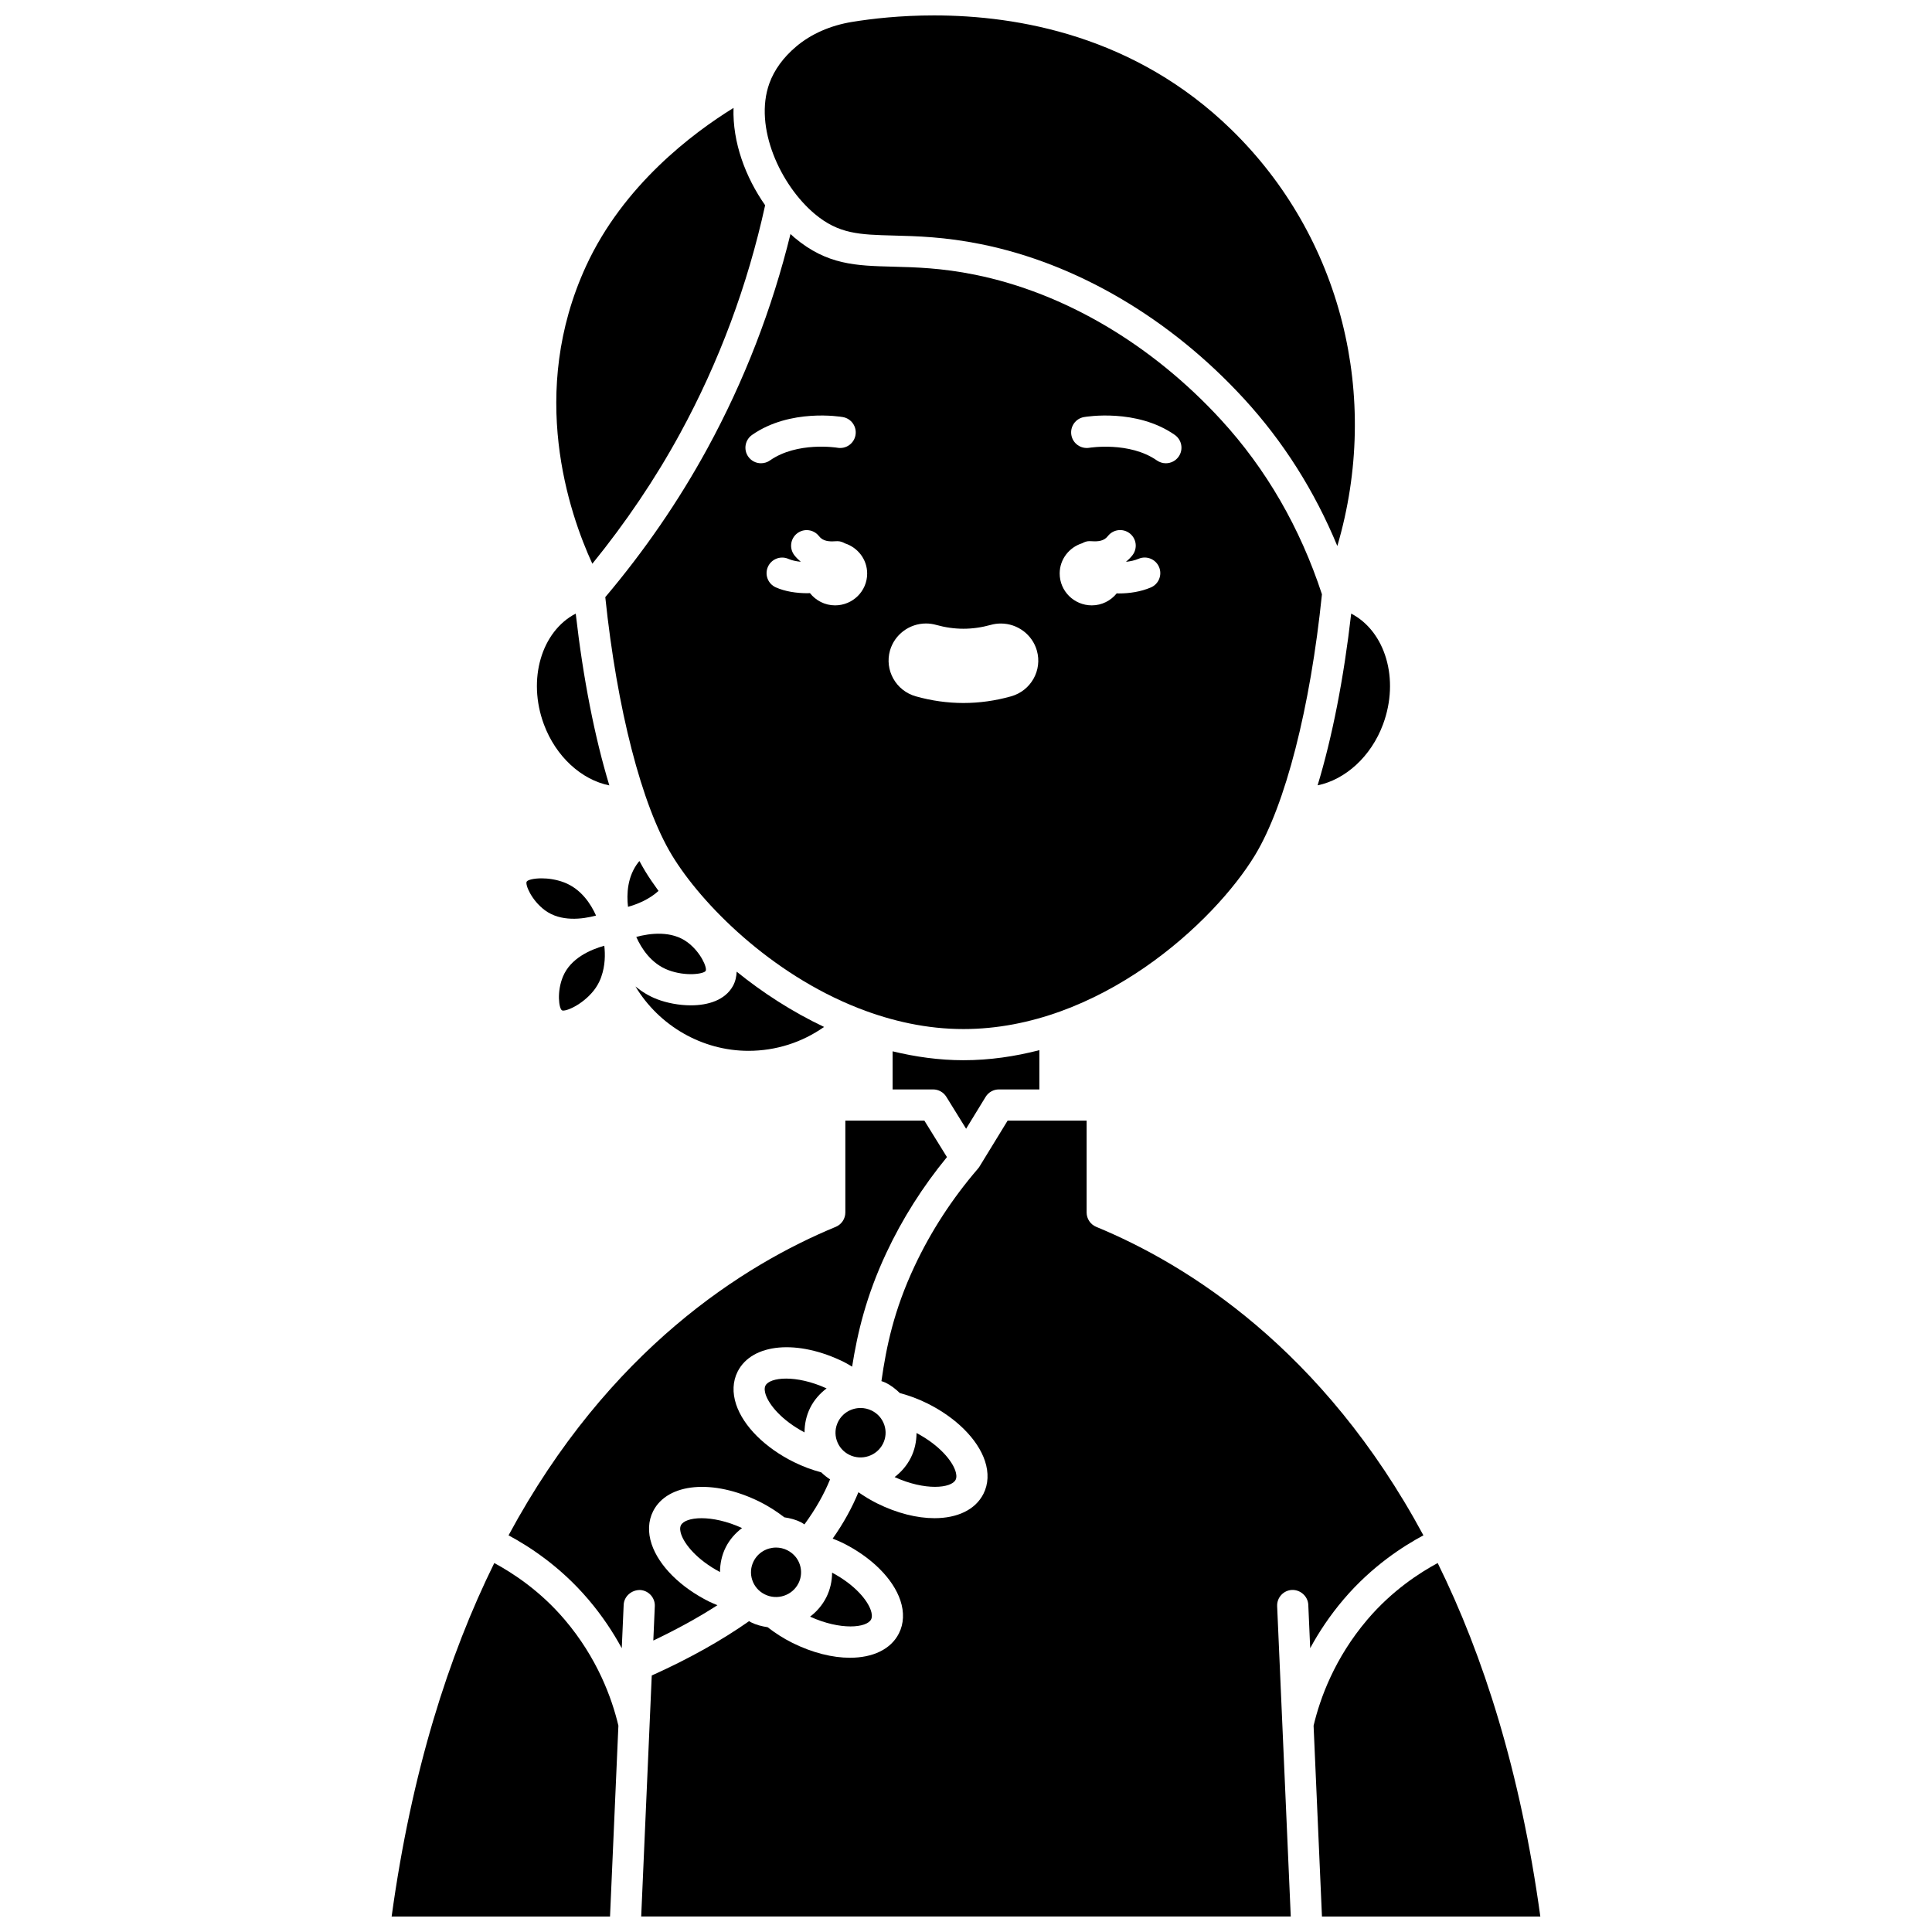 <?xml version="1.0" encoding="UTF-8"?>
<!-- Uploaded to: ICON Repo, www.iconrepo.com, Generator: ICON Repo Mixer Tools -->
<svg width="800px" height="800px" version="1.1" viewBox="144 144 512 512" xmlns="http://www.w3.org/2000/svg">
 <defs>
  <clipPath id="d">
   <path d="m346 148.09h158v140.91h-158z"/>
  </clipPath>
  <clipPath id="c">
   <path d="m313 440h209v211.9h-209z"/>
  </clipPath>
  <clipPath id="b">
   <path d="m247 558h61v93.902h-61z"/>
  </clipPath>
  <clipPath id="a">
   <path d="m492 558h61v93.902h-61z"/>
  </clipPath>
 </defs>
 <path d="m324.24 258.85c10.332-18.941 17.887-39.273 22.531-60.457-5.184-7.383-8.676-16.672-8.379-25.797-10.77 6.648-29.215 20.473-39.074 41.895-15.453 33.586-4.531 65.445 1.656 78.906 8.781-10.816 16.633-22.379 23.266-34.547z"/>
 <g clip-path="url(#d)">
  <path d="m359.87 200.66c6.41 5.383 11.895 5.523 20.98 5.762 6.047 0.156 13.57 0.348 23.188 2.297 25.359 5.133 50.082 19.672 69.617 40.941 10.406 11.324 18.703 24.418 24.75 39.035 11.625-39.562 1.148-81.867-28.098-110.36-25.445-24.805-56.465-30.25-78.797-30.25-8.93 0-16.465 0.867-21.703 1.723-5.734 0.934-10.852 3.184-14.793 6.508-3.422 2.887-5.816 6.176-7.125 9.777-4.184 11.613 2.961 26.984 11.98 34.562z"/>
 </g>
 <path d="m305.48 352.14c-3.863-12.727-6.934-28.27-8.906-45.531-9.043 4.699-12.875 17.371-8.445 29.332 3.188 8.598 10 14.723 17.352 16.199z"/>
 <path d="m342.35 422.48c7.285 0 14.207-2.231 20.039-6.332-8.543-4.043-16.34-9.137-23.16-14.645-0.07 1.301-0.328 2.59-1 3.801-2.086 3.754-6.559 5.121-11.152 5.121-3.16 0-6.367-0.645-8.898-1.605-2.258-0.855-4.129-2.062-5.781-3.398 6.273 10.426 17.668 17.059 29.953 17.059z"/>
 <path d="m293.2 402.78c-1.703 4.086-1.062 8.508-0.277 8.965 0.809 0.461 5.344-1.371 8.414-5.227 0.789-0.992 1.375-2.047 1.816-3.125 0.055-0.203 0.121-0.387 0.203-0.578 1.031-2.891 1.055-5.887 0.789-8.184-3.625 1.012-8.926 3.289-10.945 8.148z"/>
 <path d="m476.61 370.6c8.043-13.305 14.648-39.094 17.719-69.109-5.793-17.656-14.785-33.219-26.75-46.246-18.363-19.996-41.512-33.641-65.176-38.438-8.91-1.805-15.742-1.977-21.766-2.137-9.754-0.25-17.465-0.445-26.082-7.688-0.363-0.305-0.715-0.645-1.07-0.965-4.871 19.836-12.246 38.91-21.996 56.789-7.621 13.977-16.75 27.223-27.082 39.445 3.106 29.688 9.66 55.152 17.637 68.348 7.856 12.992 26.211 31.484 49.496 40.594 0.066 0.023 0.125 0.051 0.191 0.074 8.621 3.348 17.898 5.445 27.594 5.445 35.984 0 66.496-28.281 77.285-46.113zm-134.32-105.59c-1.305-1.871-0.852-4.441 1.02-5.754 10.102-7.062 23.488-4.828 24.051-4.727 2.246 0.391 3.75 2.531 3.356 4.777-0.387 2.242-2.512 3.742-4.769 3.356-0.246-0.047-10.68-1.688-17.906 3.363-0.719 0.504-1.543 0.742-2.363 0.742-1.301 0.008-2.582-0.609-3.387-1.758zm23.016 39.418c-2.719 0-5.109-1.285-6.664-3.25-0.215 0.004-0.422 0.031-0.637 0.031-2.902 0-5.906-0.441-8.398-1.547-2.086-0.926-3.027-3.363-2.102-5.445 0.93-2.086 3.371-3.019 5.445-2.102 0.938 0.418 2.082 0.645 3.269 0.762-0.605-0.516-1.188-1.074-1.703-1.734-1.395-1.805-1.066-4.394 0.738-5.793 1.805-1.391 4.398-1.066 5.793 0.738 1.055 1.359 2.66 1.457 4.246 1.355 0.086-0.004 0.559-0.023 0.645-0.023 0.734 0 1.391 0.242 1.992 0.582 3.402 1.102 5.879 4.246 5.879 7.992 0.004 4.648-3.801 8.434-8.504 8.434zm46.633 24.113c-4.168 1.172-8.41 1.762-12.621 1.762-4.207 0-8.453-0.594-12.621-1.766-5.258-1.477-8.324-6.926-6.84-12.145 1.203-4.215 5.125-7.16 9.539-7.16 0.918 0 1.828 0.129 2.715 0.379 2.387 0.668 4.812 1.012 7.203 1.012 2.394 0 4.824-0.344 7.223-1.012 0.875-0.246 1.781-0.371 2.695-0.371 4.426 0 8.355 2.949 9.547 7.172 1.492 5.215-1.578 10.652-6.84 12.129zm37.039-28.855c-2.672 1.137-5.664 1.586-8.496 1.586-0.188 0-0.355-0.023-0.535-0.027-1.562 1.93-3.926 3.184-6.609 3.184-4.699 0-8.512-3.781-8.512-8.445 0-3.781 2.527-6.949 5.984-8.023 0.559-0.316 1.172-0.551 1.887-0.551 0.086 0 0.559 0.02 0.645 0.023 1.594 0.098 3.195 0.004 4.246-1.355 1.398-1.805 3.988-2.129 5.793-0.738 1.805 1.395 2.137 3.988 0.738 5.793-0.516 0.668-1.105 1.234-1.723 1.758 1.16-0.125 2.316-0.371 3.348-0.809 2.098-0.891 4.523 0.086 5.418 2.184 0.895 2.106-0.086 4.531-2.184 5.422zm7.375-34.676c-0.805 1.148-2.086 1.762-3.391 1.762-0.816 0-1.641-0.242-2.363-0.742-7.277-5.078-17.801-3.375-17.91-3.363-2.258 0.371-4.379-1.129-4.766-3.371-0.383-2.242 1.109-4.375 3.352-4.766 0.57-0.098 13.945-2.336 24.055 4.727 1.875 1.312 2.336 3.887 1.023 5.754z"/>
 <path d="m288.38 385.21c4.219 3.148 9.941 2.402 13.578 1.426-1.359-3.043-3.941-7.07-8.48-8.793-2.082-0.789-4.207-1.074-5.957-1.074-2.125 0-3.691 0.422-3.945 0.875-0.445 0.789 1.258 4.918 4.805 7.566z"/>
 <path d="m380.55 422.61v10.098h10.723c1.43 0 2.758 0.738 3.516 1.957l5.238 8.465 5.172-8.449c0.75-1.227 2.086-1.973 3.523-1.973h10.723v-10.406c-6.465 1.672-13.188 2.668-20.113 2.668-6.461 0-12.727-0.895-18.781-2.359z"/>
 <path d="m321.11 401.09c4.606 1.742 9.441 1.027 9.902 0.199 0.441-0.793-1.262-4.922-4.812-7.57-4.223-3.156-9.949-2.406-13.582-1.426 1.359 3.047 3.938 7.07 8.492 8.797z"/>
 <path d="m313.46 372.19c-0.066 0.078-0.156 0.152-0.219 0.23-3.035 3.809-3.195 8.59-2.812 11.898 2.449-0.68 5.633-1.973 8.086-4.219-1.309-1.801-2.527-3.562-3.531-5.223-0.516-0.852-1.02-1.754-1.523-2.688z"/>
 <path d="m352.63 554.82c-0.953-0.477-1.969-0.699-2.969-0.699-2.441 0-4.789 1.332-5.945 3.633-0.785 1.559-0.914 3.32-0.363 4.969 0.555 1.668 1.734 3.019 3.324 3.805 3.277 1.633 7.289 0.312 8.922-2.938 1.137-2.25 0.852-4.988-0.727-6.969-0.605-0.754-1.359-1.359-2.242-1.801z"/>
 <g clip-path="url(#c)">
  <path d="m521.22 550.88c-26.582-49.32-62.473-71.746-86.703-81.75-1.543-0.637-2.551-2.148-2.551-3.816v-24.344h-20.93l-7.445 12.156c-0.051 0.086-0.102 0.168-0.164 0.25-0.09 0.137-0.195 0.262-0.301 0.379-6.797 7.906-12.434 16.574-16.75 25.777-5.481 11.688-7.461 21.211-8.789 30.477 0.371 0.148 0.75 0.238 1.113 0.422 1.426 0.707 2.656 1.664 3.758 2.742 2.441 0.66 4.871 1.535 7.246 2.719 7.668 3.805 13.391 9.512 15.312 15.262 1.039 3.125 0.91 6.141-0.391 8.719-2.152 4.262-6.969 6.461-12.977 6.461-4.609 0-9.91-1.293-15.246-3.941-1.746-0.867-3.367-1.871-4.91-2.938-1.691 4.098-3.941 8.207-6.824 12.289 0.879 0.363 1.762 0.699 2.633 1.133 7.668 3.805 13.391 9.512 15.312 15.266 1.039 3.125 0.91 6.141-0.387 8.715-2.152 4.266-6.969 6.461-12.977 6.465-4.609 0-9.91-1.293-15.246-3.941-2.394-1.188-4.574-2.606-6.582-4.16-1.5-0.223-2.992-0.594-4.422-1.305-0.168-0.086-0.312-0.207-0.48-0.297-7.367 5.176-16.008 10.004-25.797 14.402l-2.797 63.867h172.14l-3.606-82.23c-0.098-2.281 1.664-4.207 3.945-4.309 2.207-0.07 4.207 1.664 4.309 3.945l0.504 11.484c2.297-4.234 5.191-8.617 8.859-12.934 7.574-8.891 15.902-14.152 21.141-16.965z"/>
 </g>
 <g clip-path="url(#b)">
  <path d="m274.99 558.22c-12.109 24.555-21.922 55.266-27.203 93.68h57.875l2.219-50.582c-1.73-7.297-5.586-17.918-14.25-28.109-6.625-7.781-13.949-12.453-18.641-14.988z"/>
 </g>
 <path d="m397.25 536.16c0.363-0.719 0.164-1.695-0.07-2.391-0.871-2.609-4.109-6.723-10.289-10.008-0.008 2.254-0.48 4.492-1.52 6.566-1.051 2.082-2.539 3.785-4.289 5.113 8.105 3.688 15.035 2.969 16.168 0.719z"/>
 <g clip-path="url(#a)">
  <path d="m525 558.22c-4.691 2.535-12.016 7.207-18.637 14.988-8.664 10.191-12.52 20.816-14.25 28.113l2.219 50.578h57.871c-5.285-38.414-15.09-69.125-27.203-93.68z"/>
 </g>
 <path d="m493.18 352.12c7.324-1.496 14.16-7.59 17.344-16.18 4.43-11.957 0.598-24.629-8.445-29.332-1.969 17.254-5.039 32.789-8.898 45.512z"/>
 <path d="m324.45 548.21c-0.363 0.719-0.164 1.695 0.07 2.391 0.871 2.609 4.109 6.723 10.289 10.008 0.008-2.254 0.48-4.492 1.52-6.566 1.055-2.086 2.57-3.769 4.324-5.094-8.121-3.711-15.066-2.996-16.203-0.738z"/>
 <path d="m317.53 569.68-0.395 9.078c6.207-2.957 11.918-6.082 16.996-9.367-0.711-0.305-1.43-0.566-2.129-0.918-7.668-3.805-13.391-9.512-15.312-15.262-1.039-3.125-0.91-6.141 0.391-8.719 3.801-7.527 15.93-8.609 28.215-2.523 2.387 1.184 4.559 2.594 6.559 4.137 1.508 0.223 3.012 0.609 4.449 1.32 0.312 0.156 0.574 0.383 0.875 0.562 2.938-4.004 5.203-8 6.797-11.938-0.848-0.547-1.621-1.16-2.328-1.855-2.434-0.66-4.863-1.535-7.246-2.719-7.668-3.805-13.391-9.512-15.312-15.266-1.039-3.125-0.91-6.141 0.387-8.715 3.801-7.535 15.93-8.617 28.219-2.527 0.742 0.367 1.422 0.801 2.125 1.207 1.414-8.922 3.688-18.66 9.074-30.148 4.219-9.004 9.617-17.531 16.059-25.383l-5.988-9.672h-20.941v24.344c0 1.672-1.008 3.18-2.551 3.816-24.227 10.004-60.125 32.426-86.703 81.75 5.234 2.812 13.566 8.078 21.145 16.984 3.668 4.316 6.562 8.699 8.859 12.93l0.504-11.484c0.098-2.281 2.086-3.957 4.309-3.945 2.281 0.102 4.047 2.035 3.945 4.312z"/>
 <path d="m358.68 572.43c8.109 3.691 15.039 2.977 16.176 0.723 0.359-0.715 0.16-1.691-0.07-2.387-0.871-2.609-4.102-6.711-10.27-9.996-0.012 2.238-0.5 4.484-1.543 6.551-1.051 2.078-2.543 3.785-4.293 5.109z"/>
 <path d="m366.11 520.77c-0.781 1.551-0.914 3.316-0.359 4.965 0.555 1.668 1.734 3.019 3.324 3.809 3.273 1.617 7.285 0.309 8.918-2.938 0.785-1.551 0.914-3.316 0.363-4.969-0.559-1.668-1.734-3.019-3.324-3.805-0.953-0.477-1.973-0.699-2.973-0.699-2.445 0-4.789 1.332-5.949 3.637z"/>
 <path d="m346.85 511.21c-0.359 0.715-0.16 1.691 0.07 2.387 0.871 2.613 4.109 6.723 10.289 10.008 0.008-2.25 0.477-4.488 1.52-6.562 1.055-2.09 2.57-3.773 4.328-5.102-8.117-3.703-15.066-2.984-16.207-0.73z"/>
</svg>